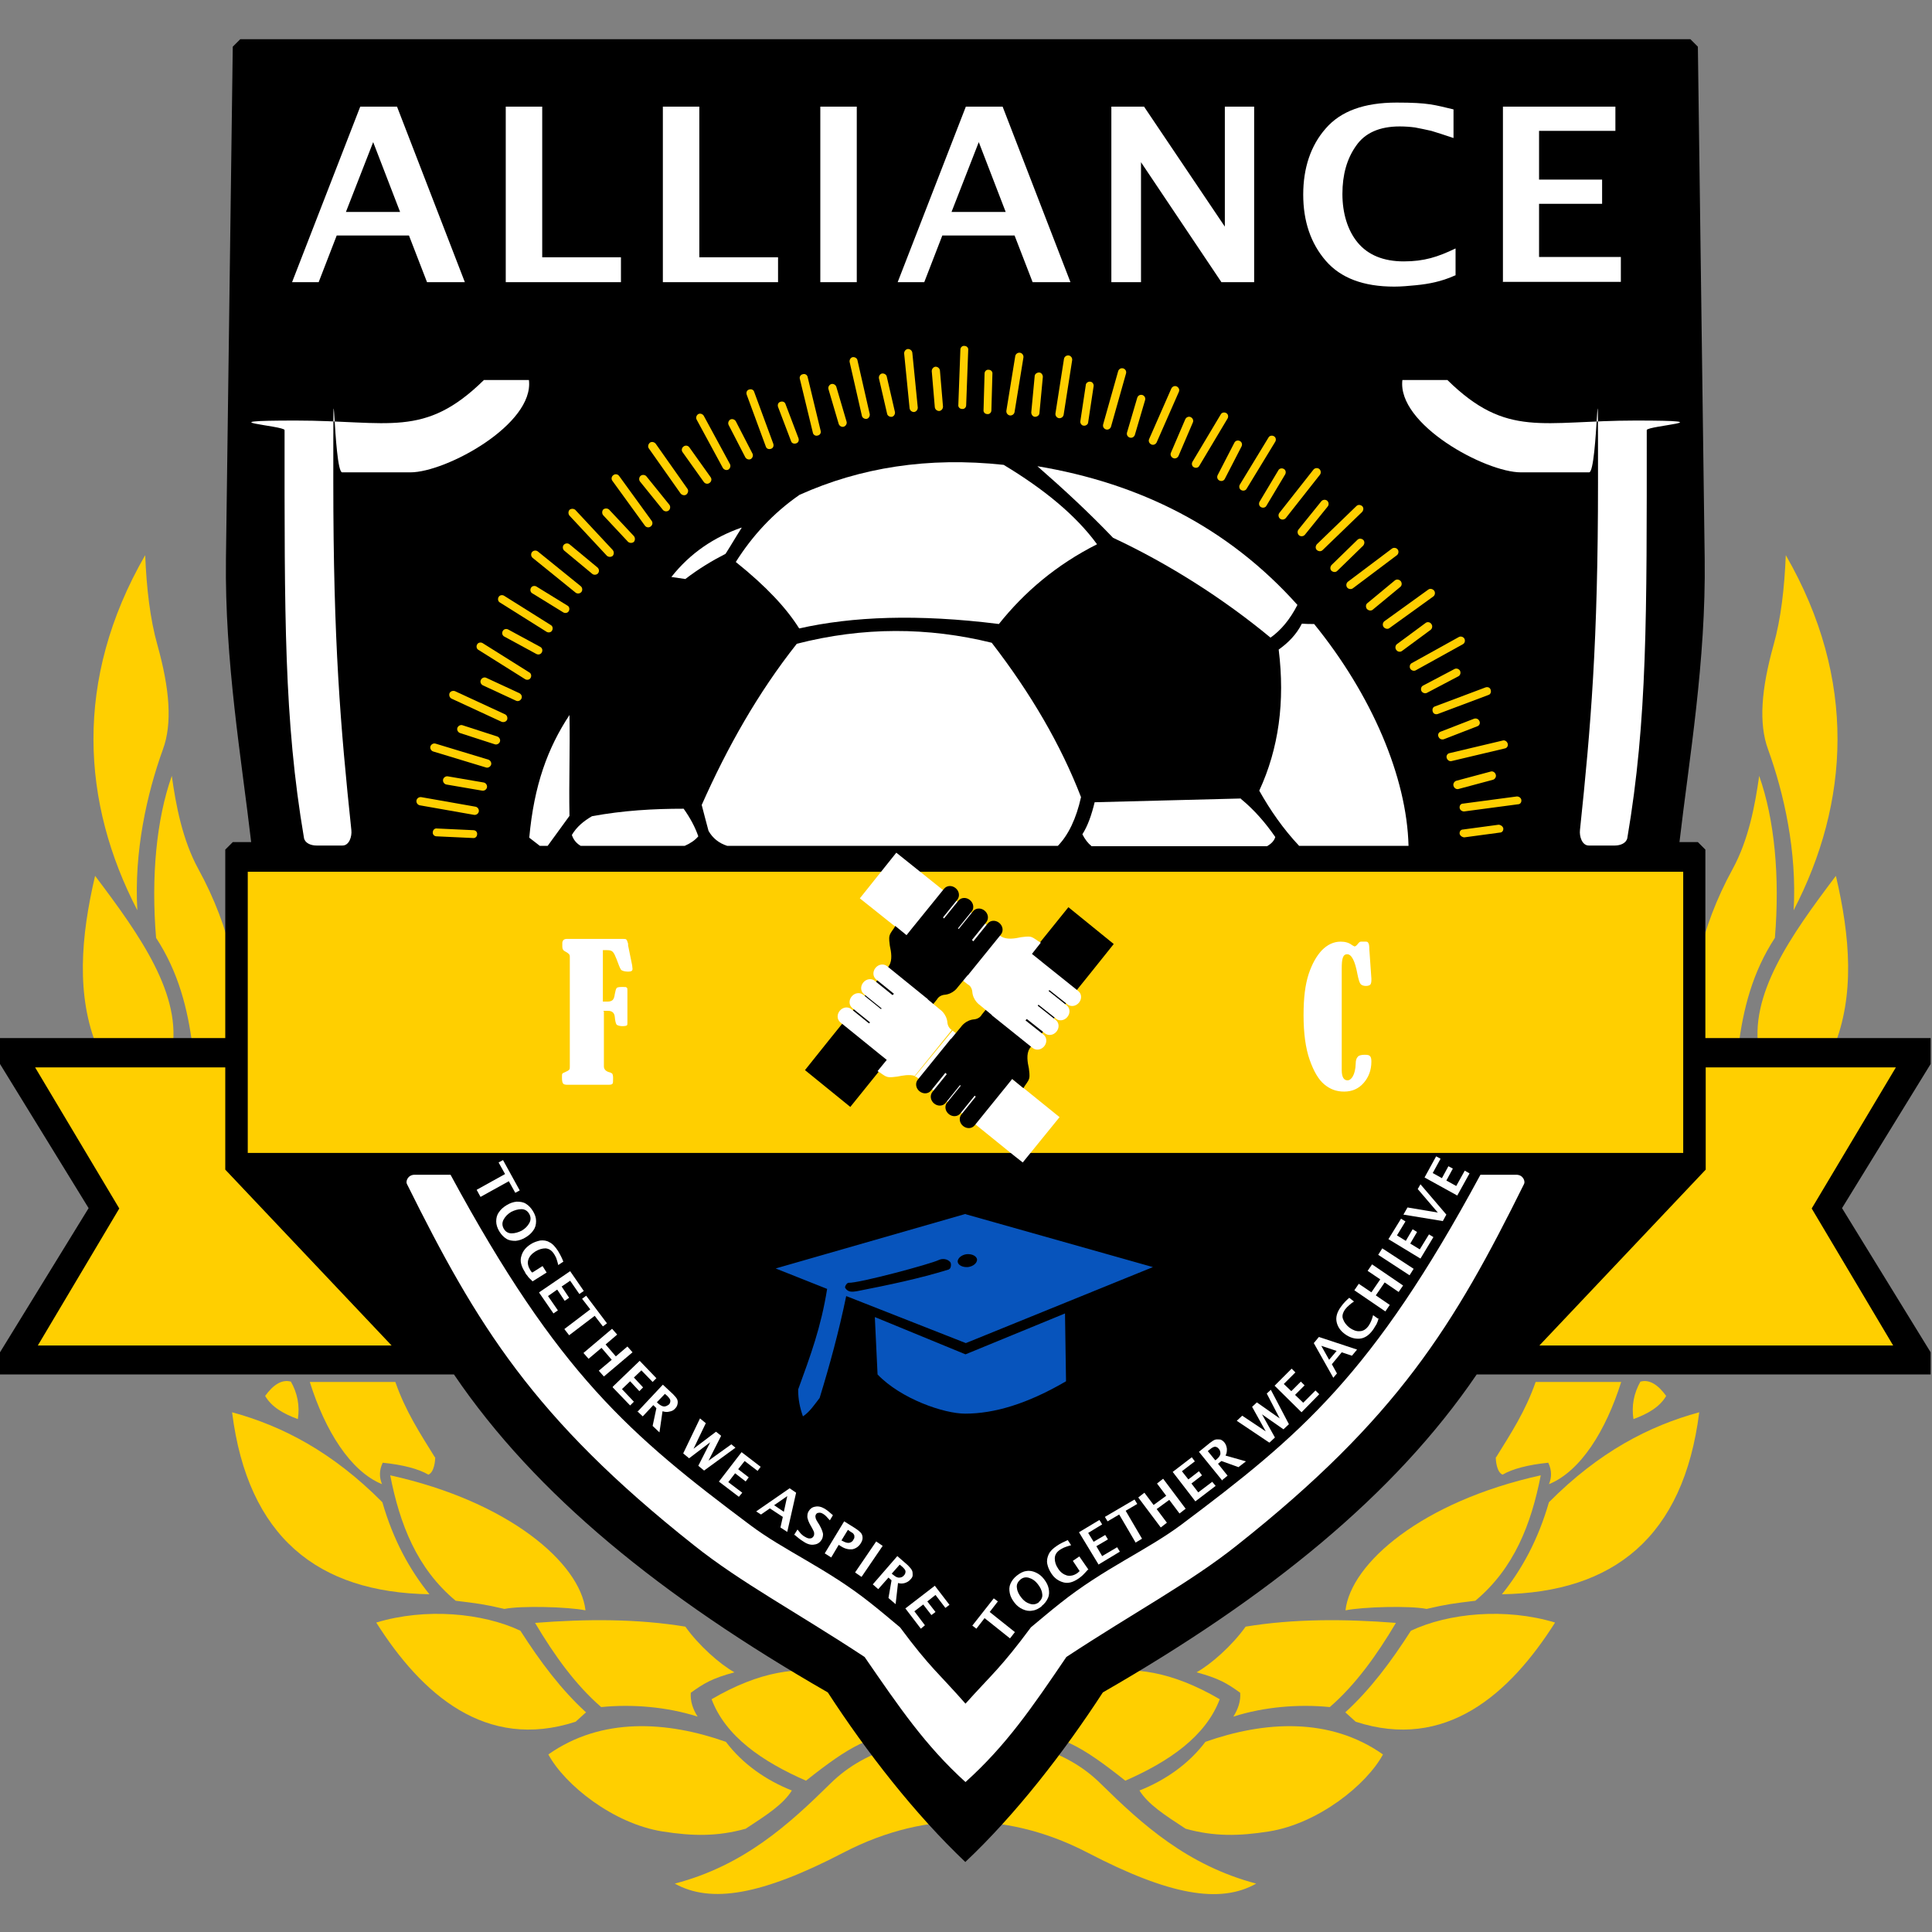 <?xml version="1.0" encoding="UTF-8"?> <svg xmlns="http://www.w3.org/2000/svg" xmlns:svg="http://www.w3.org/2000/svg" version="1.1" viewBox="0 0 566.9 566.9"><rect x="0" y="0" width="566.9" height="566.9" fill="#808080" stroke="none"/><defs><style> .cls-1 { fill: none; } .cls-2 { fill: #fff; } .cls-2, .cls-3, .cls-4, .cls-5 { fill-rule: evenodd; } .cls-3 { fill: #0754bc; } .cls-5 { fill: #ffcf00; } </style></defs><g><g id="svgRoot"><g><g id="rootGroup"><path class="cls-1" d="M0,0h566.9v566.9H0V0Z"></path><g id="Layer1000"><path class="cls-5" d="M267.9,507.1c-12.5-14.8-30.9-25-59.1-8.5,4.1,10.9,14.9,18.3,27.7,23.9,13.4-10.6,17.9-12.7,31.4-15.5Z"></path><path class="cls-5" d="M232.4,525.3c-2.6,4.2-7.5,7.3-13.6,11.3-8.3,2.3-15.5,2.2-24.4.8-14.5-2.3-28.7-13.7-33.5-22.6,15.6-11,34.8-9.8,52.1-3.7,4.9,6.5,11.8,11.3,19.4,14.3Z"></path><path class="cls-5" d="M215.5,490.7c-4.3-2.4-10.5-7.9-14.4-13.4-14-2.3-28.8-2.3-44.1-1.1,5.7,9.6,11.9,18.2,19.4,24.7,9.1-.9,19.2-.1,28.3,2.8-1.4-2.2-2.2-4.6-2-7,3.9-2.8,6.2-4.2,12.8-6Z"></path><path class="cls-5" d="M171.9,502.4c-7.3-6.7-13.3-14.7-19.2-23.9-11-5.2-27.8-6.8-42.3-2.4,13.3,21,32.1,37.7,58.5,29.1.9-.8,2.2-2,3.1-2.8Z"></path><path class="cls-5" d="M171.8,472.5c-1.6-13.8-22.4-31.9-57.3-39.6,2.8,14.3,7.8,27.3,19.2,36.8,6.5.8,8.3,1,14.3,2.4,5-1,18.7-.6,23.7.4Z"></path><path class="cls-5" d="M126,467.8c-5.8-7.2-10.6-15.9-13.8-27-14.7-14.8-29.4-22.4-44.1-26.4,4.6,36.6,25.1,52.9,58,53.4Z"></path><path class="cls-5" d="M85.3,405.3c2,3.5,2.7,7.2,2.1,11.1-4.1-1.5-7.7-3.5-9.6-6.8,2.4-3.3,4.9-4.9,7.5-4.2Z"></path><path class="cls-5" d="M127.6,427.6c-4.4-7.1-8.6-13.5-11.6-22.1h-25.1c4.5,14.3,11.9,26.2,21.2,30-.8-1.9-.9-4,.2-6.3,5.9.6,10.5,1.8,13.4,3.5,1.7-.7,2-4,2-5.1Z"></path><path class="cls-5" d="M50.4,308.8c3.2-16.7-9.2-34.2-22.5-51.8-4.2,17.9-5.6,35.2.7,50.5,6.6.4,15.2.9,21.8,1.3Z"></path><path class="cls-5" d="M50.4,227.7c-4.5,12.7-6.1,29.6-4.6,47.5,6.6,10.1,9.3,20.9,10.7,31.9,4.3.2,10.3.1,14.7.3-.1-17.5-3.4-34.9-13-52.4-4.7-8.6-6.6-18.8-7.8-27.4Z"></path><path class="cls-5" d="M40.3,267.1c-1-17.2,2.8-34.2,7.5-47.2,2.8-7.6,2-17.7-1.6-30.6-2.2-7.8-3.2-16.8-3.6-26.4-21.1,36.6-18.6,72.8-2.3,104.2Z"></path><path class="cls-5" d="M298.8,507.1c12.5-14.8,30.9-25,59.1-8.5-4.1,10.9-14.9,18.3-27.7,23.9-13.4-10.6-17.9-12.7-31.4-15.5Z"></path><path class="cls-5" d="M334.3,525.3c2.6,4.2,7.5,7.3,13.6,11.3,8.3,2.3,15.5,2.2,24.4.8,14.5-2.3,28.7-13.7,33.5-22.6-15.6-11-34.8-9.8-52.1-3.7-4.9,6.5-11.8,11.3-19.4,14.3Z"></path><path class="cls-5" d="M351.1,490.7c4.3-2.4,10.5-7.9,14.4-13.4,14-2.3,28.8-2.3,44.1-1.1-5.7,9.6-11.9,18.2-19.4,24.7-9.1-.9-19.2-.1-28.3,2.8,1.4-2.2,2.2-4.6,2-7-3.9-2.8-6.2-4.2-12.8-6Z"></path><path class="cls-5" d="M394.8,502.4c7.3-6.7,13.3-14.7,19.2-23.9,11-5.2,27.8-6.8,42.3-2.4-13.3,21-32.1,37.7-58.5,29.1-.9-.8-2.2-2-3.1-2.8Z"></path><path class="cls-5" d="M394.8,472.5c1.6-13.8,22.4-31.9,57.3-39.6-2.8,14.3-7.8,27.3-19.2,36.8-6.5.8-8.3,1-14.3,2.4-5-1-18.7-.6-23.7.4Z"></path><path class="cls-5" d="M440.7,467.8c5.8-7.2,10.6-15.9,13.8-27,14.7-14.8,29.4-22.4,44.1-26.4-4.6,36.6-25.1,52.9-58,53.4Z"></path><path class="cls-5" d="M481.4,405.3c-2,3.5-2.7,7.2-2.1,11.1,4.1-1.5,7.7-3.5,9.6-6.8-2.4-3.3-4.9-4.9-7.5-4.2Z"></path><path class="cls-5" d="M439,427.6c4.4-7.1,8.6-13.5,11.6-22.1h25.1c-4.5,14.3-11.9,26.2-21.2,30,.8-1.9.9-4-.2-6.3-5.9.6-10.5,1.8-13.4,3.5-1.7-.7-2-4-2-5.1Z"></path><path class="cls-5" d="M516.2,308.8c-3.2-16.7,9.2-34.2,22.5-51.8,4.2,17.9,5.6,35.2-.7,50.5-6.6.4-15.2.9-21.8,1.3Z"></path><path class="cls-5" d="M516.2,227.7c4.5,12.7,6.1,29.6,4.6,47.5-6.6,10.1-9.3,20.9-10.7,31.9-4.3.2-10.3.1-14.7.3.1-17.5,3.4-34.9,13-52.4,4.7-8.6,6.6-18.8,7.8-27.4Z"></path><path class="cls-5" d="M526.3,267.1c1-17.2-2.8-34.2-7.5-47.2-2.8-7.6-2-17.7,1.6-30.6,2.2-7.8,3.2-16.8,3.6-26.4,21.1,36.6,18.6,72.8,2.3,104.2Z"></path><path class="cls-5" d="M283.3,508.7c-14.2,1.8-28.6,3.7-39.7,14.7-12.1,11.9-25.3,24-45.6,29.3,10.6,5.9,25.5,3.4,49.5-9.1,12.9-6.7,25.2-9.2,35.8-9.1,10.6,0,22.9,2.4,35.8,9.1,24,12.5,38.9,15.1,49.5,9.1-20.3-5.4-33.5-17.4-45.6-29.3-11.1-11-25.5-12.9-39.7-14.7Z"></path></g><path class="cls-4" d="M283.3,546.4c-14.8-14-29.1-32.4-40.4-49.8-48.7-28-85.7-57.9-109.7-93.3H0v-6.5s26-42.3,26-42.3L0,312.2v-7.6h66.1v-55.3l2.2-2.2h5.4c-2.8-24.2-7.8-53.1-7.4-83.2l2-150.2,2.2-2.2h425.5l2.2,2.2,2,150.2c.4,30.2-4.6,59-7.4,83.2h5.4s2.2,2.2,2.2,2.2v55.3h66.1v7.6l-26,42.3,26,42.3v6.5h-133.2c-24,35.3-61,65.3-109.7,93.3-11.3,17.4-25.6,35.9-40.4,49.8Z"></path><g id="Layer1001"><path class="cls-5" d="M500.4,313.2h55.9l-24.7,41.4,23.9,40.2h-103.8l48.8-51.6v-30Z"></path><path class="cls-5" d="M66.2,313.2H10.3l24.7,41.4-23.9,40.2h103.8l-48.8-51.6v-30Z"></path><path class="cls-5" d="M493.9,255.8H72.7v82.5h421.2v-82.5Z"></path></g><g id="Layer1002"><path class="cls-2" d="M473.7,248.1h-7.5c-2,0-2.8-2.7-2.6-4.5,3.2-30.4,5.3-55.2,5.3-102.1s0-2.9-2.6-2.9h-20c-10.5,0-36.4-14.1-34.8-27.1h13.2c17.5,17.2,27.9,11.9,55.2,11.9s3.3,1.5,3.3,2.8c0,54.6.2,84.9-5.7,119.7-.3,1.5-2,2.2-3.7,2.2Z"></path><path class="cls-2" d="M93,248.1h7.5c2,0,2.8-2.7,2.6-4.5-3.2-30.4-5.3-55.2-5.3-102.1s0-2.9,2.6-2.9h20c10.5,0,36.4-14.1,34.8-27.1h-13.2c-17.5,17.2-27.9,11.9-55.2,11.9s-3.3,1.5-3.3,2.8c0,54.6-.2,84.9,5.7,119.7.3,1.5,2,2.2,3.7,2.2Z"></path><path class="cls-2" d="M283.3,522.9c11.9-10.7,19.5-21.8,29.6-36.7,20.2-13.3,36.3-21.8,50.1-32.8,47.1-37.3,63.7-64.6,84.2-106,.4-.7-.2-2.7-2.3-2.7h-10.5c-31.7,58.7-52.7,76.4-87.8,102.7-10.2,7.6-22.7,12.8-35.6,23.1-2.8,2.2-5.6,4.6-8.5,7-8.9,12-11.4,13.7-19.2,22.4-7.7-8.8-10.3-10.4-19.2-22.4-2.9-2.4-5.7-4.8-8.5-7-12.9-10.3-25.4-15.4-35.6-23.1-35.1-26.3-56.1-44.1-87.8-102.7h-10.5c-2.1,0-2.7,2-2.3,2.7,20.5,41.3,37.1,68.7,84.2,106,13.8,11,29.9,19.5,50.1,32.8,10.2,14.8,17.8,26,29.6,36.7Z"></path></g><path class="cls-2" d="M85.7,82.8l20-51.5h10.8l19.9,51.5h-11.1l-5.3-13.7h-21.2l-5.3,13.7h-7.8ZM101.5,62.2h15.9l-7.9-20.5-8,20.5ZM148.4,82.8V31.3h10.7v44.2h23.1v7.3h-33.8ZM194.5,82.8V31.3h10.7v44.2h23.1v7.3h-33.8ZM240.7,82.8V31.3h10.7v51.5h-10.7ZM263.4,82.8l20-51.5h10.8l19.9,51.5h-11.1l-5.3-13.7h-21.2l-5.3,13.7h-7.8ZM279.2,62.2h15.9l-7.9-20.5-8,20.5ZM326.1,82.8V31.3h9.6l23.7,35.2V31.3h8.6v51.5h-9.6l-23.6-35.2v35.2h-8.6ZM427,80.8c-2.2,1-4.2,1.6-5.9,2-1.7.4-3.6.7-5.7.9-2.1.2-4.2.4-6.3.4-9,0-15.7-2.5-20.1-7.6-4.4-5.1-6.6-11.6-6.6-19.4s2.2-14.4,6.6-19.4c4.4-5.1,11.3-7.6,20.8-7.6s11.1.7,16.7,2v8.4c-2.7-.9-4.8-1.6-6.5-2.1-1.7-.4-3.3-.7-4.8-1-1.5-.2-3-.3-4.5-.3-5.9,0-10.2,1.9-12.8,5.7-2.7,3.8-4,8.5-4,14.1s1.5,10.7,4.5,14.3c3,3.6,7.5,5.5,13.5,5.5s10-1.3,15.2-3.8v7.9ZM441,82.8V31.3h33v7.1h-22.4v14.3h18.5v7.1h-18.5v15.6h24v7.3h-34.7Z"></path><g id="Layer1003"><path class="cls-2" d="M269,316.1c.5.4,1.1.8,1.6,1.2,1.6,1.3,3.1,2.5,4.7,3.8,5.2,4.2,10.5,8.5,15.7,12.7,3,2.4,6,4.9,9.1,7.3l10.8-13.3-31.4-25.4-11.1,13.5c.2,0,.4,0,.6.2Z"></path><path class="cls-4" d="M277.9,323.5c-.8,1-.6,2.5.5,3.4,1.1.9,2.6.8,3.4-.2l4.2-5.2.3.3-4.2,5.2c-.8,1-.6,2.5.5,3.4,1.1.9,2.6.8,3.4-.2l8.1-10,1.3-1.6,1.6-2,3.3,2.7c.5-1,1.4-1.8,1.7-2.9.2-.9,0-2-.1-2.9-.4-1.8-.8-4.2.2-5.8.3-.5.8-1,1.2-1.5,1.2-1.5,2.5-3.1,3.7-4.6,4.2-5.2,8.4-10.4,12.6-15.6,2.4-3,4.8-6,7.2-9l-13.3-10.8-25.4,31.5c-.7,1.3-2.2,1.4-2.2,1.4-2.6.2-3.9,2.2-3.9,2.2l-2.9,3.5c-.2.1-.3.2-.4.4l-9.4,11.6c-.8,1-.6,2.5.5,3.4,1.1.9,2.6.8,3.4-.2l4.2-5.2.4.4-4.2,5.2c-.8,1-.6,2.5.5,3.4,1.1.9,2.6.8,3.4-.2l4.2-5.2.2.2-4.2,5.2Z"></path><path class="cls-2" d="M309.8,298.9c1,.8,2.5.6,3.4-.5.9-1.1.8-2.6-.2-3.4l-5.3-4.2.2-.3,5.3,4.2c1,.8,2.5.6,3.4-.5.9-1.1.8-2.6-.2-3.4l-10-8-1.6-1.3-2-1.6,2.6-3.3c-1-.5-1.9-1.4-2.9-1.7-.9-.2-2,0-2.9.1-1.8.4-4.2.8-5.8-.2-.5-.3-1.1-.8-1.5-1.2-1.6-1.2-3.1-2.5-4.7-3.7-5.2-4.2-10.4-8.3-15.6-12.5-3-2.4-6-4.8-9-7.2l-10.7,13.4,31.6,25.2c1.3.6,1.4,2.2,1.4,2.2.2,2.6,2.2,3.9,2.2,3.9l3.5,2.9c.1.2.2.3.4.4l11.6,9.3c1,.8,2.5.6,3.4-.5.9-1.1.8-2.6-.2-3.4l-5.3-4.2.4-.4,5.3,4.2c1,.8,2.5.6,3.4-.5.9-1.1.8-2.6-.2-3.4l-5.3-4.2.2-.3,5.3,4.2Z"></path><path class="cls-4" d="M285.1,267.5c.8-1,.6-2.5-.5-3.4-1.1-.9-2.6-.8-3.4.2l-4.2,5.2-.3-.3,4.2-5.2c.8-1,.6-2.5-.5-3.4-1.1-.9-2.6-.8-3.4.2l-8.1,10-1.3,1.6-1.6,2-3.3-2.7c-.5,1-1.4,1.8-1.7,2.9-.2.9,0,2,.1,2.9.4,1.8.8,4.2-.2,5.8-.3.5-.8,1-1.2,1.5-1.2,1.5-2.5,3.1-3.7,4.6-4.2,5.2-8.4,10.4-12.6,15.6-2.4,3-4.8,6-7.2,9l13.3,10.8,25.4-31.5c.7-1.3,2.2-1.4,2.2-1.4,2.6-.2,3.9-2.2,3.9-2.2l2.9-3.5c.2-.1.3-.2.4-.4l9.4-11.6c.8-1,.6-2.5-.5-3.4-1.1-.9-2.6-.8-3.4.2l-4.2,5.2-.4-.4,4.2-5.2c.8-1,.6-2.5-.5-3.4-1.1-.9-2.6-.8-3.4.2l-4.2,5.2-.2-.2,4.2-5.2Z"></path><path class="cls-2" d="M279.4,302.3c-1.3-.7-1.4-2.2-1.4-2.2-.2-2.6-2.2-3.9-2.2-3.9l-3.5-2.9c-.1-.2-.2-.3-.4-.4l-11.6-9.4c-1-.8-2.5-.6-3.4.5-.9,1.1-.8,2.6.2,3.4l5.2,4.2-.4.4-5.2-4.2c-1-.8-2.5-.6-3.4.5-.9,1.1-.8,2.6.2,3.4l5.2,4.2-.2.2-5.2-4.2c-1-.8-2.5-.6-3.4.5-.9,1.1-.8,2.6.2,3.4l5.2,4.2-.3.3-5.2-4.2c-1-.8-2.5-.6-3.4.5-.9,1.1-.8,2.6.2,3.4l10,8.1,1.6,1.3,2,1.6-2.7,3.3c1,.5,1.8,1.4,2.9,1.7.9.2,2,0,2.9-.1,1.5-.3,3.5-.7,5.1-.2l10.9-13.5h-.1Z"></path></g><g id="Layer1004"><path class="cls-5" d="M127,244.2h0c0-.7.6-1.2,1.2-1.1l10.7.5c.7,0,1.2.6,1.1,1.2h0c0,.7-.6,1.2-1.2,1.1l-10.7-.5c-.7,0-1.2-.6-1.1-1.2Z"></path><path class="cls-5" d="M122.2,234.9h0c.1-.6.7-1.1,1.4-1l15.9,2.8c.6.1,1.1.7,1,1.4h0c-.1.6-.7,1.1-1.4,1l-15.9-2.8c-.6-.1-1.1-.7-1-1.4Z"></path><path class="cls-5" d="M130,228.8h0c.1-.6.7-1.1,1.4-1l10.5,1.8c.6.1,1.1.7,1,1.4h0c-.1.6-.7,1.1-1.4,1l-10.5-1.8c-.6-.1-1.1-.7-1-1.4Z"></path><path class="cls-5" d="M126.3,219h0c.2-.6.9-1,1.5-.8l15.5,4.7c.6.2,1,.9.8,1.5h0c-.2.6-.9,1-1.5.8l-15.5-4.7c-.6-.2-1-.9-.8-1.5Z"></path><path class="cls-5" d="M134.2,213.6h0c.2-.6.9-1,1.5-.8l10.2,3.3c.6.2,1,.9.8,1.5h0c-.2.6-.9,1-1.5.8l-10.2-3.3c-.6-.2-1-.9-.8-1.5Z"></path><path class="cls-5" d="M131.9,203.4h0c.3-.6,1-.8,1.6-.6l14.7,6.8c.6.3.8,1,.6,1.6h0c-.3.6-1,.8-1.6.6l-14.7-6.8c-.6-.3-.8-1-.6-1.6Z"></path><path class="cls-5" d="M141.1,199.5h0c.3-.6,1-.9,1.6-.6l9.7,4.5c.6.3.9,1,.6,1.6h0c-.3.6-1,.9-1.6.6l-9.7-4.5c-.6-.3-.9-1-.6-1.6Z"></path><path class="cls-5" d="M140,189.1h0c.3-.6,1.1-.7,1.6-.4l13.7,8.6c.6.3.7,1.1.4,1.6h0c-.3.6-1.1.7-1.6.4l-13.7-8.6c-.6-.3-.7-1.1-.4-1.6Z"></path><path class="cls-5" d="M147.5,185.2h0c.3-.6,1-.8,1.6-.5l9.4,5.1c.6.3.8,1,.5,1.6h0c-.3.6-1,.8-1.6.5l-9.4-5.1c-.6-.3-.8-1-.5-1.6Z"></path><path class="cls-5" d="M146.3,175.2h0c.3-.6,1.1-.7,1.6-.4l13.7,8.6c.6.3.7,1.1.4,1.6h0c-.3.6-1.1.7-1.6.4l-13.7-8.6c-.6-.3-.7-1.1-.4-1.6Z"></path><path class="cls-5" d="M155.8,172.5h0c.3-.6,1.1-.7,1.6-.4l9.1,5.6c.6.3.7,1.1.4,1.6h0c-.3.6-1.1.7-1.6.4l-9.1-5.6c-.6-.3-.7-1.1-.4-1.6Z"></path><path class="cls-5" d="M156.1,162h0c.4-.5,1.2-.6,1.7-.2l12.6,10.2c.5.4.6,1.2.2,1.7h0c-.4.5-1.2.6-1.7.2l-12.6-10.2c-.5-.4-.6-1.2-.2-1.7Z"></path><path class="cls-5" d="M165.4,159.9h0c.4-.5,1.2-.6,1.7-.2l8.2,6.8c.5.4.6,1.2.2,1.7h0c-.4.5-1.2.6-1.7.2l-8.2-6.8c-.5-.4-.6-1.2-.2-1.7Z"></path><path class="cls-5" d="M167.1,149.6h0c.5-.4,1.2-.4,1.7,0l11,11.8c.4.5.4,1.2,0,1.7h0c-.5.4-1.2.4-1.7,0l-11-11.8c-.4-.5-.4-1.2,0-1.7Z"></path><path class="cls-5" d="M177,149.5h0c.5-.4,1.2-.4,1.7,0l7.3,7.8c.4.5.4,1.2,0,1.7h0c-.5.4-1.2.4-1.7,0l-7.3-7.8c-.4-.5-.4-1.2,0-1.7Z"></path><path class="cls-5" d="M180,139.4h0c.5-.4,1.3-.3,1.7.3l9.5,13.1c.4.5.3,1.3-.3,1.7h0c-.5.4-1.3.3-1.7-.3l-9.5-13.1c-.4-.5-.3-1.3.3-1.7Z"></path><path class="cls-5" d="M188,139.6h0c.5-.4,1.3-.3,1.7.2l6.7,8.3c.4.5.3,1.3-.2,1.7h0c-.5.4-1.3.3-1.7-.2l-6.7-8.3c-.4-.5-.3-1.3.2-1.7Z"></path><path class="cls-5" d="M190.7,129.9h0c.5-.4,1.3-.2,1.7.3l9.3,13.2c.4.5.2,1.3-.3,1.7h0c-.5.4-1.3.2-1.7-.3l-9.3-13.2c-.4-.5-.2-1.3.3-1.7Z"></path><path class="cls-5" d="M200.6,131h0c.5-.4,1.3-.3,1.7.3l6.2,8.7c.4.5.3,1.3-.3,1.7h0c-.5.4-1.3.3-1.7-.3l-6.2-8.7c-.4-.5-.3-1.3.3-1.7Z"></path><path class="cls-5" d="M204.9,121.5h0c.6-.3,1.3,0,1.6.5l7.7,14.2c.3.6,0,1.3-.5,1.6h0c-.6.3-1.3,0-1.6-.5l-7.7-14.2c-.3-.6,0-1.3.5-1.6Z"></path><path class="cls-5" d="M214.3,123.1h0c.6-.3,1.3,0,1.6.5l4.9,9.5c.3.6,0,1.3-.5,1.6h0c-.6.3-1.3,0-1.6-.5l-4.9-9.5c-.3-.6,0-1.3.5-1.6Z"></path><path class="cls-5" d="M219.8,114.3h0c.6-.2,1.3,0,1.5.7l5.6,15.2c.2.6,0,1.3-.7,1.5h0c-.6.2-1.3,0-1.5-.7l-5.6-15.2c-.2-.6,0-1.3.7-1.5Z"></path><path class="cls-5" d="M229,117.9h0c.6-.2,1.3,0,1.5.7l3.8,10c.2.6,0,1.3-.7,1.5h0c-.6.2-1.3,0-1.5-.7l-3.8-10c-.2-.6,0-1.3.7-1.5Z"></path><path class="cls-5" d="M235.6,109.8h0c.6-.2,1.3.2,1.4.9l3.8,15.7c.2.6-.2,1.3-.9,1.4h0c-.6.2-1.3-.2-1.4-.9l-3.8-15.7c-.2-.6.2-1.3.9-1.4Z"></path><path class="cls-5" d="M243.9,112.7h0c.6-.2,1.3.2,1.5.8l3,10.2c.2.6-.2,1.3-.8,1.5h0c-.6.2-1.3-.2-1.5-.8l-3-10.2c-.2-.6.2-1.3.8-1.5Z"></path><path class="cls-5" d="M250.2,104.8h0c.6-.1,1.3.3,1.4.9l3.6,15.8c.1.6-.3,1.3-.9,1.4h0c-.6.1-1.3-.3-1.4-.9l-3.6-15.8c-.1-.6.3-1.3.9-1.4Z"></path><path class="cls-5" d="M258.8,109.6h0c.6-.1,1.3.3,1.4.9l2.4,10.4c.1.6-.3,1.3-.9,1.4h0c-.6.1-1.3-.3-1.4-.9l-2.4-10.4c-.1-.6.3-1.3.9-1.4Z"></path><path class="cls-5" d="M266.4,102.4h0c.6,0,1.2.4,1.3,1.1l1.6,16.1c0,.6-.4,1.2-1.1,1.3h0c-.6,0-1.2-.4-1.3-1.1l-1.6-16.1c0-.6.4-1.2,1.1-1.3Z"></path><path class="cls-5" d="M274.5,107.6h0c.6,0,1.2.4,1.3,1.1l.9,10.6c0,.6-.4,1.2-1.1,1.3h0c-.6,0-1.2-.4-1.3-1.1l-.9-10.6c0-.6.4-1.2,1.1-1.3Z"></path><path class="cls-5" d="M283,101.5h0c.7,0,1.2.6,1.1,1.2l-.6,16.2c0,.7-.6,1.2-1.2,1.1h0c-.7,0-1.2-.6-1.1-1.2l.6-16.2c0-.7.6-1.2,1.2-1.1Z"></path><path class="cls-5" d="M290.1,108.5h0c.7,0,1.2.6,1.1,1.2l-.3,10.7c0,.7-.6,1.2-1.2,1.1h0c-.7,0-1.2-.6-1.1-1.2l.3-10.7c0-.7.6-1.2,1.2-1.1Z"></path><path class="cls-5" d="M299.3,103.5h0c.6.1,1.1.7,1,1.4l-2.6,16c-.1.6-.7,1.1-1.4,1h0c-.6-.1-1.1-.7-1-1.4l2.6-16c.1-.6.7-1.1,1.4-1Z"></path><path class="cls-5" d="M304.9,109.3h0c.6,0,1.1.6,1.1,1.3l-1,10.6c0,.6-.6,1.1-1.3,1.1h0c-.6,0-1.1-.6-1.1-1.3l1-10.6c0-.6.6-1.1,1.3-1.1Z"></path><path class="cls-5" d="M313.6,104.3h0c.6.1,1.1.7,1,1.4l-2.5,16c-.1.6-.7,1.1-1.4,1h0c-.6-.1-1.1-.7-1-1.4l2.5-16c.1-.6.7-1.1,1.4-1Z"></path><path class="cls-5" d="M319.9,112h0c.6,0,1.1.7,1,1.3l-1.6,10.6c0,.6-.7,1.1-1.3,1h0c-.6,0-1.1-.7-1-1.3l1.6-10.6c0-.6.7-1.1,1.3-1Z"></path><path class="cls-5" d="M329.6,108.1h0c.6.2,1,.8.8,1.5l-4.4,15.6c-.2.6-.8,1-1.5.8h0c-.6-.2-1-.8-.8-1.5l4.4-15.6c.2-.6.8-1,1.5-.8Z"></path><path class="cls-5" d="M335.2,115.9h0c.6.2,1,.8.8,1.5l-3,10.2c-.2.6-.8,1-1.5.8h0c-.6-.2-1-.8-.8-1.5l3-10.2c.2-.6.8-1,1.5-.8Z"></path><path class="cls-5" d="M345.3,113.4h0c.6.3.9,1,.6,1.6l-6.5,14.8c-.3.6-1,.9-1.6.6h0c-.6-.3-.9-1-.6-1.6l6.5-14.8c.3-.6,1-.9,1.6-.6Z"></path><path class="cls-5" d="M349.4,122.4h0c.6.3.9,1,.6,1.6l-4.2,9.8c-.3.6-1,.9-1.6.6h0c-.6-.3-.9-1-.6-1.6l4.2-9.8c.3-.6,1-.9,1.6-.6Z"></path><path class="cls-5" d="M359.8,121.2h0c.6.3.7,1.1.4,1.6l-8.3,13.9c-.3.6-1.1.7-1.6.4h0c-.6-.3-.7-1.1-.4-1.6l8.3-13.9c.3-.6,1.1-.7,1.6-.4Z"></path><path class="cls-5" d="M363.8,129.4h0c.6.3.8,1,.5,1.6l-4.9,9.5c-.3.6-1,.8-1.6.5h0c-.6-.3-.8-1-.5-1.6l4.9-9.5c.3-.6,1-.8,1.6-.5Z"></path><path class="cls-5" d="M373.8,128h0c.6.3.7,1.1.4,1.6l-8.4,13.8c-.3.6-1.1.7-1.6.4h0c-.6-.3-.7-1.1-.4-1.6l8.4-13.8c.3-.6,1.1-.7,1.6-.4Z"></path><path class="cls-5" d="M376.7,137.6h0c.6.3.7,1.1.4,1.6l-5.5,9.2c-.3.6-1.1.7-1.6.4h0c-.6-.3-.7-1.1-.4-1.6l5.5-9.2c.3-.6,1.1-.7,1.6-.4Z"></path><path class="cls-5" d="M387.1,137.6h0c.5.4.6,1.2.2,1.7l-10,12.7c-.4.5-1.2.6-1.7.2h0c-.5-.4-.6-1.2-.2-1.7l10-12.7c.4-.5,1.2-.6,1.7-.2Z"></path><path class="cls-5" d="M389.4,146.9h0c.5.4.6,1.2.2,1.7l-6.7,8.3c-.4.5-1.2.6-1.7.2h0c-.5-.4-.6-1.2-.2-1.7l6.7-8.3c.4-.5,1.2-.6,1.7-.2Z"></path><path class="cls-5" d="M399.7,148.5h0c.5.5.4,1.2,0,1.7l-11.6,11.2c-.5.5-1.2.4-1.7,0h0c-.5-.5-.4-1.2,0-1.7l11.6-11.2c.5-.5,1.2-.4,1.7,0Z"></path><path class="cls-5" d="M400,158.4h0c.5.5.4,1.2,0,1.7l-7.6,7.4c-.5.5-1.2.4-1.7,0h0c-.5-.5-.4-1.2,0-1.7l7.6-7.4c.5-.5,1.2-.4,1.7,0Z"></path><path class="cls-5" d="M410.1,161.2h0c.4.5.3,1.3-.2,1.7l-12.9,9.7c-.5.4-1.3.3-1.7-.2h0c-.4-.5-.3-1.3.2-1.7l12.9-9.7c.5-.4,1.3-.3,1.7.2Z"></path><path class="cls-5" d="M411,170.5h0c.4.5.4,1.3-.1,1.7l-8.1,6.7c-.5.4-1.2.3-1.7-.2h0c-.4-.5-.4-1.3.1-1.7l8.1-6.7c.5-.4,1.2-.3,1.7.2Z"></path><path class="cls-5" d="M420.8,173.3h0c.4.5.3,1.3-.2,1.7l-12.9,9.3c-.5.4-1.3.2-1.7-.3h0c-.4-.5-.3-1.3.2-1.7l12.9-9.3c.5-.4,1.3-.2,1.7.3Z"></path><path class="cls-5" d="M420,183.1h0c.4.5.3,1.3-.2,1.7l-8.4,6.2c-.5.4-1.3.3-1.7-.3h0c-.4-.5-.3-1.3.2-1.7l8.4-6.2c.5-.4,1.3-.3,1.7.3Z"></path><path class="cls-5" d="M429.7,187.4h0c.3.6.1,1.3-.4,1.6l-13.9,7.7c-.6.3-1.3,0-1.6-.5h0c-.3-.6-.1-1.3.4-1.6l13.9-7.7c.6-.3,1.3,0,1.6.5Z"></path><path class="cls-5" d="M428.4,196.8h0c.3.6.1,1.3-.4,1.6l-9.3,4.9c-.6.3-1.3,0-1.6-.5h0c-.3-.6-.1-1.3.4-1.6l9.3-4.9c.6-.3,1.3,0,1.6.5Z"></path><path class="cls-5" d="M437.4,202.4h0c.2.6,0,1.3-.6,1.5l-14.9,5.6c-.6.2-1.3,0-1.5-.7h0c-.2-.6,0-1.3.6-1.5l14.9-5.6c.6-.2,1.3,0,1.5.7Z"></path><path class="cls-5" d="M434.1,211.6h0c.3.6,0,1.3-.6,1.5l-9.8,3.8c-.6.2-1.3,0-1.6-.7h0c-.3-.6,0-1.3.6-1.5l9.8-3.8c.6-.2,1.3,0,1.6.7Z"></path><path class="cls-5" d="M442.4,218.2h0c.2.6-.2,1.3-.8,1.4l-15.6,3.7c-.6.2-1.3-.2-1.5-.9h0c-.2-.6.2-1.3.8-1.4l15.6-3.7c.6-.2,1.3.2,1.5.9Z"></path><path class="cls-5" d="M438.9,227.3h0c.2.6-.2,1.3-.8,1.5l-10.1,2.7c-.6.2-1.3-.2-1.5-.9h0c-.2-.6.2-1.3.8-1.5l10.1-2.7c.6-.2,1.3.2,1.5.9Z"></path><path class="cls-5" d="M446.4,234.7h0c.1.7-.3,1.3-1,1.3l-15.8,2.1c-.6,0-1.2-.4-1.3-1h0c-.1-.7.3-1.3,1-1.3l15.8-2.1c.6,0,1.2.4,1.3,1Z"></path><path class="cls-5" d="M441.1,243h0c.1.7-.3,1.3-1,1.3l-10.4,1.4c-.6,0-1.2-.4-1.4-1h0c-.1-.7.3-1.3,1-1.3l10.4-1.4c.6,0,1.2.4,1.4,1Z"></path></g><g id="Layer1005"><path class="cls-2" d="M167.1,209.8c.2,10.6-.2,19.1,0,29.6-2.1,2.9-4.3,5.9-6.4,8.8h-2.3c-1-.8-2.1-1.6-3.1-2.4,1.4-15.4,5.4-26.3,11.8-36Z"></path><path class="cls-2" d="M170.5,248.2h30.4c1.6-.7,3-1.6,4-2.8-.9-2.6-2.3-5.3-4.3-8.1-8.8,0-17.7.5-26.9,2.2-2.4,1.4-4.5,3.1-5.9,5.5.5,1.5,1.4,2.5,2.6,3.2Z"></path><path class="cls-2" d="M217.6,154.9c-1.6,2.5-3.1,5.1-4.7,7.6-3.9,2-7.9,4.4-11.8,7.4-1.4-.2-2.7-.4-4.1-.6,5.6-7.1,12.6-11.7,20.6-14.5Z"></path><path class="cls-2" d="M213.4,248.2c-2.5-.8-4.3-2.3-5.5-4.4-.7-2.5-1.3-5-2-7.6,7.5-16.9,16.5-32.9,27.9-47.3,19.5-5,38.5-4.9,57.2-.3,11.5,14.9,20.3,30,26.2,45.3-1.4,6.3-3.7,11.1-6.8,14.3h-97Z"></path><path class="cls-2" d="M234.5,184.4c-3.7-5.9-9.6-12.3-18.6-19.5,4.8-7.6,10.9-14.3,18.7-19.7,17.8-8,37.7-11.2,59.9-8.8,11.8,7.1,21.2,14.8,27.4,23.3-11.9,6-21.3,14-28.8,23.4-23.9-3-43-2.2-58.6,1.3Z"></path><path class="cls-2" d="M380.7,177.5c-2.2,4.3-4.9,7.5-7.9,9.6-13.5-11.2-29.7-21.6-46.2-29.3-7.4-7.7-14.1-13.9-22.2-21,30,5,55.9,17.9,76.3,40.7Z"></path><path class="cls-2" d="M413.3,248.2c-.5-20.2-10.8-44.3-27.7-65.1-1.2,0-2.4,0-3.6-.1-1.6,3.2-4,5.6-6.8,7.6,1.9,15.3,0,29.1-5.7,41.4,3.2,5.7,7,11.2,11.7,16.2h32.1Z"></path><path class="cls-2" d="M364.1,234.3c-14.3.4-28.6.7-42.9,1.1-.9,3.7-2,6.9-3.6,9.4.7,1.4,1.6,2.6,2.7,3.5h51.5c1.2-.7,2.1-1.6,2.4-2.7-2.9-4.2-6.2-8-10.1-11.2Z"></path></g><g id="Layer1006"><path class="cls-3" d="M283.3,356.2l-55.7,16,15.1,6c-1.8,11.3-4.9,19.6-8.5,29.5,0,3,.5,5.3,1.4,7.9,2-1.3,3.5-3.6,4.9-5.4,3-9.8,5.6-19.3,7.8-29.9l35.1,13.8,54.9-22.3-54.9-15.5ZM278.5,372.4c.6-.2.7-1.7.3-2.1-.8-.9-2.2-1.1-3.3-.6-2.4,1.2-23.7,6.9-26.5,6.7-.5,0-1.2,1.1-1,1.5.8,1.3,2,1.2,3.3,1,9.2-1.8,18.4-3.7,27.1-6.4ZM283.7,368c1.6-.1,2.9.6,3,1.6,0,1-1.1,2-2.7,2.2-1.6.1-2.9-.6-3-1.6,0-1,1.1-2,2.7-2.2Z"></path><path class="cls-3" d="M256.8,386.5c8.8,3.6,17.7,7.3,26.5,10.9,9.7-4,19.5-8,29.2-12,.1,6.6.2,13.3.3,19.9-11.3,6.6-21,9.5-29.6,9.5-6.2,0-18.8-4.3-25.7-11.5-.3-6-.5-10.8-.8-16.8Z"></path></g><g id="Layer1007"><path class="cls-2" d="M399.4,276.3h1.4c.3,0,.6.1.7.4.2.2.3.9.3,1.9l.6,8.5c0,.2,0,.3,0,.5,0,.6-.1,1-.3,1.3-.2.2-.6.4-1.3.4s-1.3-.2-1.6-.6c-.3-.4-.6-1.4-.9-2.9-.7-3.8-1.7-5.8-3-5.8s-1.6,1.4-1.6,4.2v29.8c0,2,.6,3,1.7,3s2.3-1.6,2.4-4.9c0-.9.2-1.6.6-2,.3-.4,1-.6,2-.6s1.3.1,1.6.4c.3.3.4.8.4,1.6,0,2.5-.8,4.6-2.3,6.3-1.5,1.7-3.4,2.5-5.7,2.5s-4.1-.7-5.8-2.1c-1.7-1.4-3.1-3.8-4.3-7.2-1.2-3.4-1.8-7.8-1.8-13.1s.5-9,1.5-12.1c1-3,2.3-5.3,3.9-7,1.6-1.6,3.4-2.5,5.5-2.5,1.3,0,2.4.3,3.3,1,.4.2.6.4.8.4s.5-.2.9-.7c.3-.4.6-.7.9-.7Z"></path><path class="cls-2" d="M177.2,296.8v16.1c0,.8.5,1.4,1.5,1.7.5.1.8.3,1,.5.1.2.2.6.2,1.2,0,1,0,1.6-.2,1.7-.1.2-.5.3-1.1.3h-12.1c-.7,0-1.1-.1-1.3-.4-.2-.3-.3-.8-.3-1.7s0-.9.1-1.1c0-.2.4-.3.8-.5.7-.3,1-.5,1.2-.7.2-.2.2-.5.2-.9v-32c0-.5,0-.8-.3-1.1-.2-.2-.6-.5-1.2-.8-.4-.2-.7-.6-.7-1.3s0-.5,0-1.2c.1-.7.5-1.1,1.3-1.1h16.5c.5,0,.8,0,1,.2.2.2.3.6.5,1.2,0,.1,0,.3,0,.5l1.2,5.9c0,.4.1.7.1,1,0,.6-.4.8-1.3.8s-1.8-.2-2.1-.6c-.3-.4-.7-1.5-1.3-3.1-.4-1-.7-1.7-1.1-2.1-.4-.4-.9-.5-1.7-.5s-.6,0-1.2,0v15.1h1.4c.7,0,1.2-.2,1.5-.5.3-.3.5-.9.6-1.7.2-.9.3-1.5.5-1.7.1-.3.7-.4,1.7-.4s1.1,0,1.3.2c.2.1.2.4.2.8v9.5c0,.4,0,.7-.2.8-.1.1-.6.2-1.3.2s-1.5-.2-1.7-.5c-.2-.3-.4-1-.5-2.2-.1-1.2-.8-1.8-2-1.8h-1.4Z"></path></g><path class="cls-2" d="M139.9,349.1l8.3-4.6-1.9-3.4,1.3-.7,4.9,8.9-1.3.7-1.9-3.4-8.3,4.6-1.1-2ZM146.5,361.3c-.6-1-.9-2-.9-2.9,0-1,.2-1.9.8-2.7.5-.8,1.3-1.5,2.3-2.1,1-.6,1.9-.9,2.9-1,1,0,1.9.1,2.7.6.8.5,1.5,1.2,2.1,2.2.6,1,.9,1.9.9,2.9,0,1-.2,1.9-.8,2.7-.5.8-1.3,1.5-2.3,2.1-1,.6-1.9.9-2.9,1-1,0-1.9-.1-2.7-.6-.8-.5-1.5-1.2-2.1-2.2ZM147.8,360.5c.5.9,1.3,1.4,2.3,1.4,1,0,2-.3,3-.8,1-.6,1.7-1.3,2.2-2.2.5-.9.5-1.8,0-2.7-.5-.9-1.3-1.4-2.3-1.4-1,0-2,.3-3,.8-1,.6-1.7,1.3-2.2,2.2-.5.9-.5,1.8,0,2.7ZM156.3,376c-.7-.7-1.3-1.2-1.5-1.6-.3-.3-.6-.7-.8-1.2-1.1-1.7-1.5-3.3-1-4.7.4-1.4,1.3-2.5,2.7-3.4.9-.6,1.9-.9,2.8-1.1,1-.1,1.9,0,2.7.5.9.4,1.7,1.3,2.5,2.5.6,1,1.2,2.1,1.6,3.2l-1.5,1c-.2-1-.5-1.7-.6-2.1-.2-.4-.4-.8-.6-1.1-.7-1.1-1.5-1.6-2.5-1.7-1,0-2,.3-3,.9-1.1.7-1.8,1.5-2.1,2.5-.3,1,0,2,.6,3,.1.2.3.5.6.7l3-1.9,1.2,1.9-4,2.5ZM158.2,379.2l9.1-6.2,4,5.8-1.3.9-2.7-3.9-2.5,1.7,2.2,3.3-1.3.9-2.2-3.3-2.7,1.9,2.9,4.2-1.3.9-4.2-6.1ZM165.7,389.9l7.5-5.7-2.4-3.1,1.2-.9,6.1,8.1-1.2.9-2.4-3.1-7.5,5.7-1.4-1.8ZM171.2,397l8.4-7.1,1.5,1.7-3.4,2.9,3,3.5,3.4-2.9,1.5,1.7-8.4,7.1-1.5-1.7,3.8-3.2-3-3.5-3.8,3.2-1.5-1.7ZM179.8,406.9l7.9-7.6,4.9,5.1-1.1,1.1-3.3-3.4-2.2,2.1,2.7,2.9-1.1,1.1-2.7-2.9-2.4,2.3,3.5,3.7-1.1,1.1-5.1-5.3ZM187,414.3l7.5-8,3,2.8c.6.6,1,1.1,1.2,1.5.2.5.2.9.1,1.4-.1.5-.3.9-.7,1.3-.4.5-1,.8-1.7.9-.7.2-1.3.1-2-.1l-.9,6.2-2-1.9,1.1-5.2-.9-.9-3.1,3.3-1.6-1.5ZM192.7,411.4l.4.4c.7.6,1.3.9,1.8.9.5,0,1-.3,1.4-.6.3-.3.4-.7.4-1.1,0-.4-.4-.9-1-1.5l-.6-.5-2.4,2.5ZM200.5,426.4l4.9-10.2,1.7,1.4-3.6,7.5,6.6-5,1.5,1.2-3.7,7.3,6.7-4.8,1.2,1-9.2,6.7-1.7-1.4,3.5-6.9-6.2,4.7-1.7-1.4ZM210.9,434.8l6.7-8.7,5.6,4.3-.9,1.2-3.8-2.9-1.9,2.4,3.1,2.4-.9,1.2-3.1-2.4-2,2.6,4.1,3.1-1,1.2-5.9-4.5ZM222,443.4l9.7-6.7,1.9,1.3-2.6,11.5-2-1.3.7-3.1-3.8-2.5-2.6,1.8-1.4-.9ZM227.2,441.7l2.8,1.9,1-4.6-3.9,2.7ZM233,450.4l1-1.6c.6.7,1,1.3,1.3,1.5.3.3.6.5,1,.7.5.3,1,.5,1.5.4.4,0,.7-.3.9-.6.2-.3.2-.5.2-.9,0-.3-.2-.8-.6-1.5l-.4-.7c-.6-1-.9-1.9-1-2.5,0-.6,0-1.2.4-1.8.4-.7,1.1-1.2,1.9-1.3.8-.2,1.8,0,2.8.6.8.5,1.5,1.1,2.4,1.9l-.9,1.5c-.8-.9-1.4-1.6-2-1.9-.5-.3-.9-.4-1.3-.3-.4,0-.6.2-.8.5-.1.2-.2.5-.1.8,0,.3.2.8.6,1.4l.5.8c.7,1.2,1,2.1,1.1,2.7,0,.6-.1,1.2-.4,1.7-.5.8-1.2,1.3-2.1,1.4-.9.2-2,0-3.3-.9-.8-.5-1.6-1.1-2.5-1.9ZM242,455.8l5.7-9.4,3.2,2c.9.6,1.5,1.1,1.8,1.5.3.4.4.9.4,1.4,0,.5-.2,1-.5,1.5-.6,1-1.5,1.6-2.5,1.8-1,.1-2.1-.1-3.2-.8l-.8-.5-2.2,3.7-1.9-1.2ZM246.9,452l.4.2c.7.4,1.4.6,1.9.5.5-.1,1-.4,1.2-.9.2-.3.3-.5.3-.8,0-.3,0-.6-.2-.8-.1-.3-.5-.5-1-.8l-.7-.5-1.9,3.1ZM250.9,461.4l6.2-9.1,1.9,1.3-6.2,9.1-1.9-1.3ZM256.1,464.9l7.2-8.3,3.1,2.7c.6.6,1,1.1,1.2,1.5.2.4.2.9.2,1.4,0,.5-.3.9-.7,1.3-.4.5-1,.8-1.6,1-.7.2-1.3.2-2,0l-.7,6.2-2.1-1.8.9-5.2-.9-.8-3,3.4-1.6-1.4ZM261.7,461.8l.4.3c.7.6,1.3.9,1.9.8.5,0,1-.3,1.3-.7.3-.3.4-.7.4-1.1,0-.4-.4-.9-1.1-1.5l-.6-.5-2.3,2.6ZM265.6,472l8.7-6.7,4.3,5.6-1.2.9-2.9-3.8-2.4,1.9,2.4,3.1-1.2.9-2.4-3.1-2.6,2,3.1,4.1-1.2,1-4.5-5.9Z"></path><path class="cls-2" d="M296.3,480.7l-7.4-5.9-2.4,3.1-1.2-.9,6.3-8,1.2.9-2.4,3.1,7.4,5.9-1.4,1.8ZM305.7,471.3c-.9.7-1.8,1.2-2.8,1.3-1,.2-1.9,0-2.8-.4-.9-.4-1.7-1-2.4-1.9-.7-.9-1.2-1.8-1.4-2.8-.2-1-.2-1.9.2-2.8.4-.9,1-1.7,1.9-2.4.9-.7,1.8-1.2,2.7-1.3,1-.2,1.9,0,2.8.4.9.4,1.7,1,2.4,1.9.7.9,1.2,1.8,1.4,2.8.2,1,.2,1.9-.2,2.8-.4.9-1,1.7-1.9,2.4ZM304.8,470.1c.8-.7,1.2-1.5,1-2.5-.1-1-.6-1.9-1.3-2.8-.7-.9-1.5-1.5-2.5-1.8-.9-.3-1.8-.2-2.6.5-.8.7-1.2,1.5-1,2.5.1,1,.6,1.9,1.3,2.8.7.9,1.5,1.5,2.5,1.8.9.3,1.8.2,2.7-.5ZM319.2,460.6c-.7.8-1.2,1.3-1.5,1.6-.3.3-.7.6-1.1.9-1.7,1.2-3.2,1.6-4.6,1.2-1.4-.4-2.6-1.2-3.5-2.6-.6-.9-1-1.8-1.2-2.8-.2-1,0-1.9.4-2.8.4-.9,1.2-1.7,2.4-2.5,1-.7,2.1-1.2,3.2-1.7l1,1.5c-1,.3-1.7.5-2.1.7-.4.2-.8.4-1.1.6-1.1.7-1.6,1.6-1.6,2.6,0,1,.3,2,1,3,.7,1.1,1.6,1.7,2.6,2,1,.2,2,0,3-.7.2-.1.4-.4.7-.6l-2-3,1.9-1.3,2.7,3.9ZM322.3,459l-5.7-9.4,6-3.6.8,1.3-4.1,2.5,1.6,2.6,3.4-2,.8,1.3-3.4,2,1.7,2.9,4.4-2.6.8,1.3-6.3,3.8ZM333.2,452.6l-4.8-8.2-3.4,2-.8-1.3,8.7-5.1.8,1.3-3.4,2,4.8,8.2-2,1.2ZM340.6,448.2l-6.6-8.8,1.8-1.4,2.7,3.6,3.7-2.7-2.7-3.6,1.8-1.4,6.6,8.8-1.8,1.4-3-4-3.7,2.7,3,4-1.8,1.4ZM350.8,440.6l-6.7-8.7,5.6-4.3.9,1.2-3.8,2.9,1.9,2.4,3.1-2.4.9,1.2-3.1,2.4,2,2.6,4.1-3.1,1,1.2-5.9,4.5ZM358.7,434.5l-6.9-8.5,3.2-2.6c.7-.5,1.2-.9,1.7-1,.5-.1.9,0,1.4,0,.5.2.9.5,1.2.9.4.5.6,1.1.7,1.8,0,.7,0,1.3-.4,2l6,1.7-2.2,1.7-5-1.8-1,.8,2.8,3.5-1.7,1.4ZM356.6,428.5l.4-.3c.7-.6,1.1-1.2,1.1-1.7,0-.5-.1-1-.5-1.4-.3-.4-.6-.5-1-.6-.4,0-.9.2-1.6.8l-.6.5,2.2,2.7ZM372.3,423.2l-9.4-6.3,1.6-1.5,6.9,4.6-4-7.2,1.4-1.3,6.7,4.7-3.8-7.3,1.2-1.1,5.3,10.1-1.6,1.5-6.3-4.4,3.8,6.8-1.6,1.5ZM381.8,414.3l-7.8-7.7,5-5,1.1,1.1-3.4,3.4,2.2,2.1,2.8-2.8,1.1,1.1-2.8,2.8,2.4,2.3,3.6-3.6,1.1,1.1-5.2,5.3ZM391.3,404.4l-5.8-10.3,1.5-1.8,11.2,3.7-1.5,1.8-3-1-2.9,3.5,1.5,2.7-1.1,1.3ZM390,399l2.2-2.6-4.5-1.5,2.3,4.1ZM404.5,386.8c-.1.5-.2.9-.4,1.3-.1.3-.3.7-.6,1.1-.2.4-.5.8-.7,1.1-1.1,1.5-2.4,2.4-3.9,2.5-1.4.1-2.8-.3-4.2-1.3-1.4-1-2.2-2.2-2.5-3.6-.3-1.4.1-2.9,1.3-4.5.7-1,1.5-1.8,2.4-2.6l1.4,1.1c-.5.3-.9.6-1.2.9-.3.2-.5.5-.8.7-.2.2-.4.5-.6.7-.7,1-1,2-.6,2.9.3.9,1,1.8,1.9,2.5,1,.7,2,1.1,3,1,1,0,1.9-.6,2.6-1.6.6-.9,1-1.9,1.3-3.1l1.4,1ZM406.5,384.8l-9.1-6.2,1.3-1.9,3.7,2.5,2.6-3.8-3.7-2.5,1.3-1.9,9.1,6.2-1.3,1.9-4.1-2.8-2.6,3.8,4.1,2.8-1.3,1.9ZM413.6,374.2l-9.2-6,1.2-1.9,9.2,6-1.2,1.9ZM416.8,369.3l-9.4-5.7,3.7-6,1.3.8-2.5,4.1,2.6,1.6,2-3.4,1.3.8-2,3.4,2.8,1.7,2.7-4.4,1.3.8-3.8,6.3ZM423.4,358.3l-11.6-1.9,1.2-2.1,8.9,1.5-5.9-6.9.8-1.4,7.6,8.9-1.1,2ZM427.6,350.8l-9.6-5.3,3.4-6.2,1.3.7-2.3,4.2,2.7,1.5,1.9-3.5,1.3.7-1.9,3.5,2.9,1.6,2.5-4.5,1.4.8-3.6,6.5Z"></path></g></g></g></g></svg> 